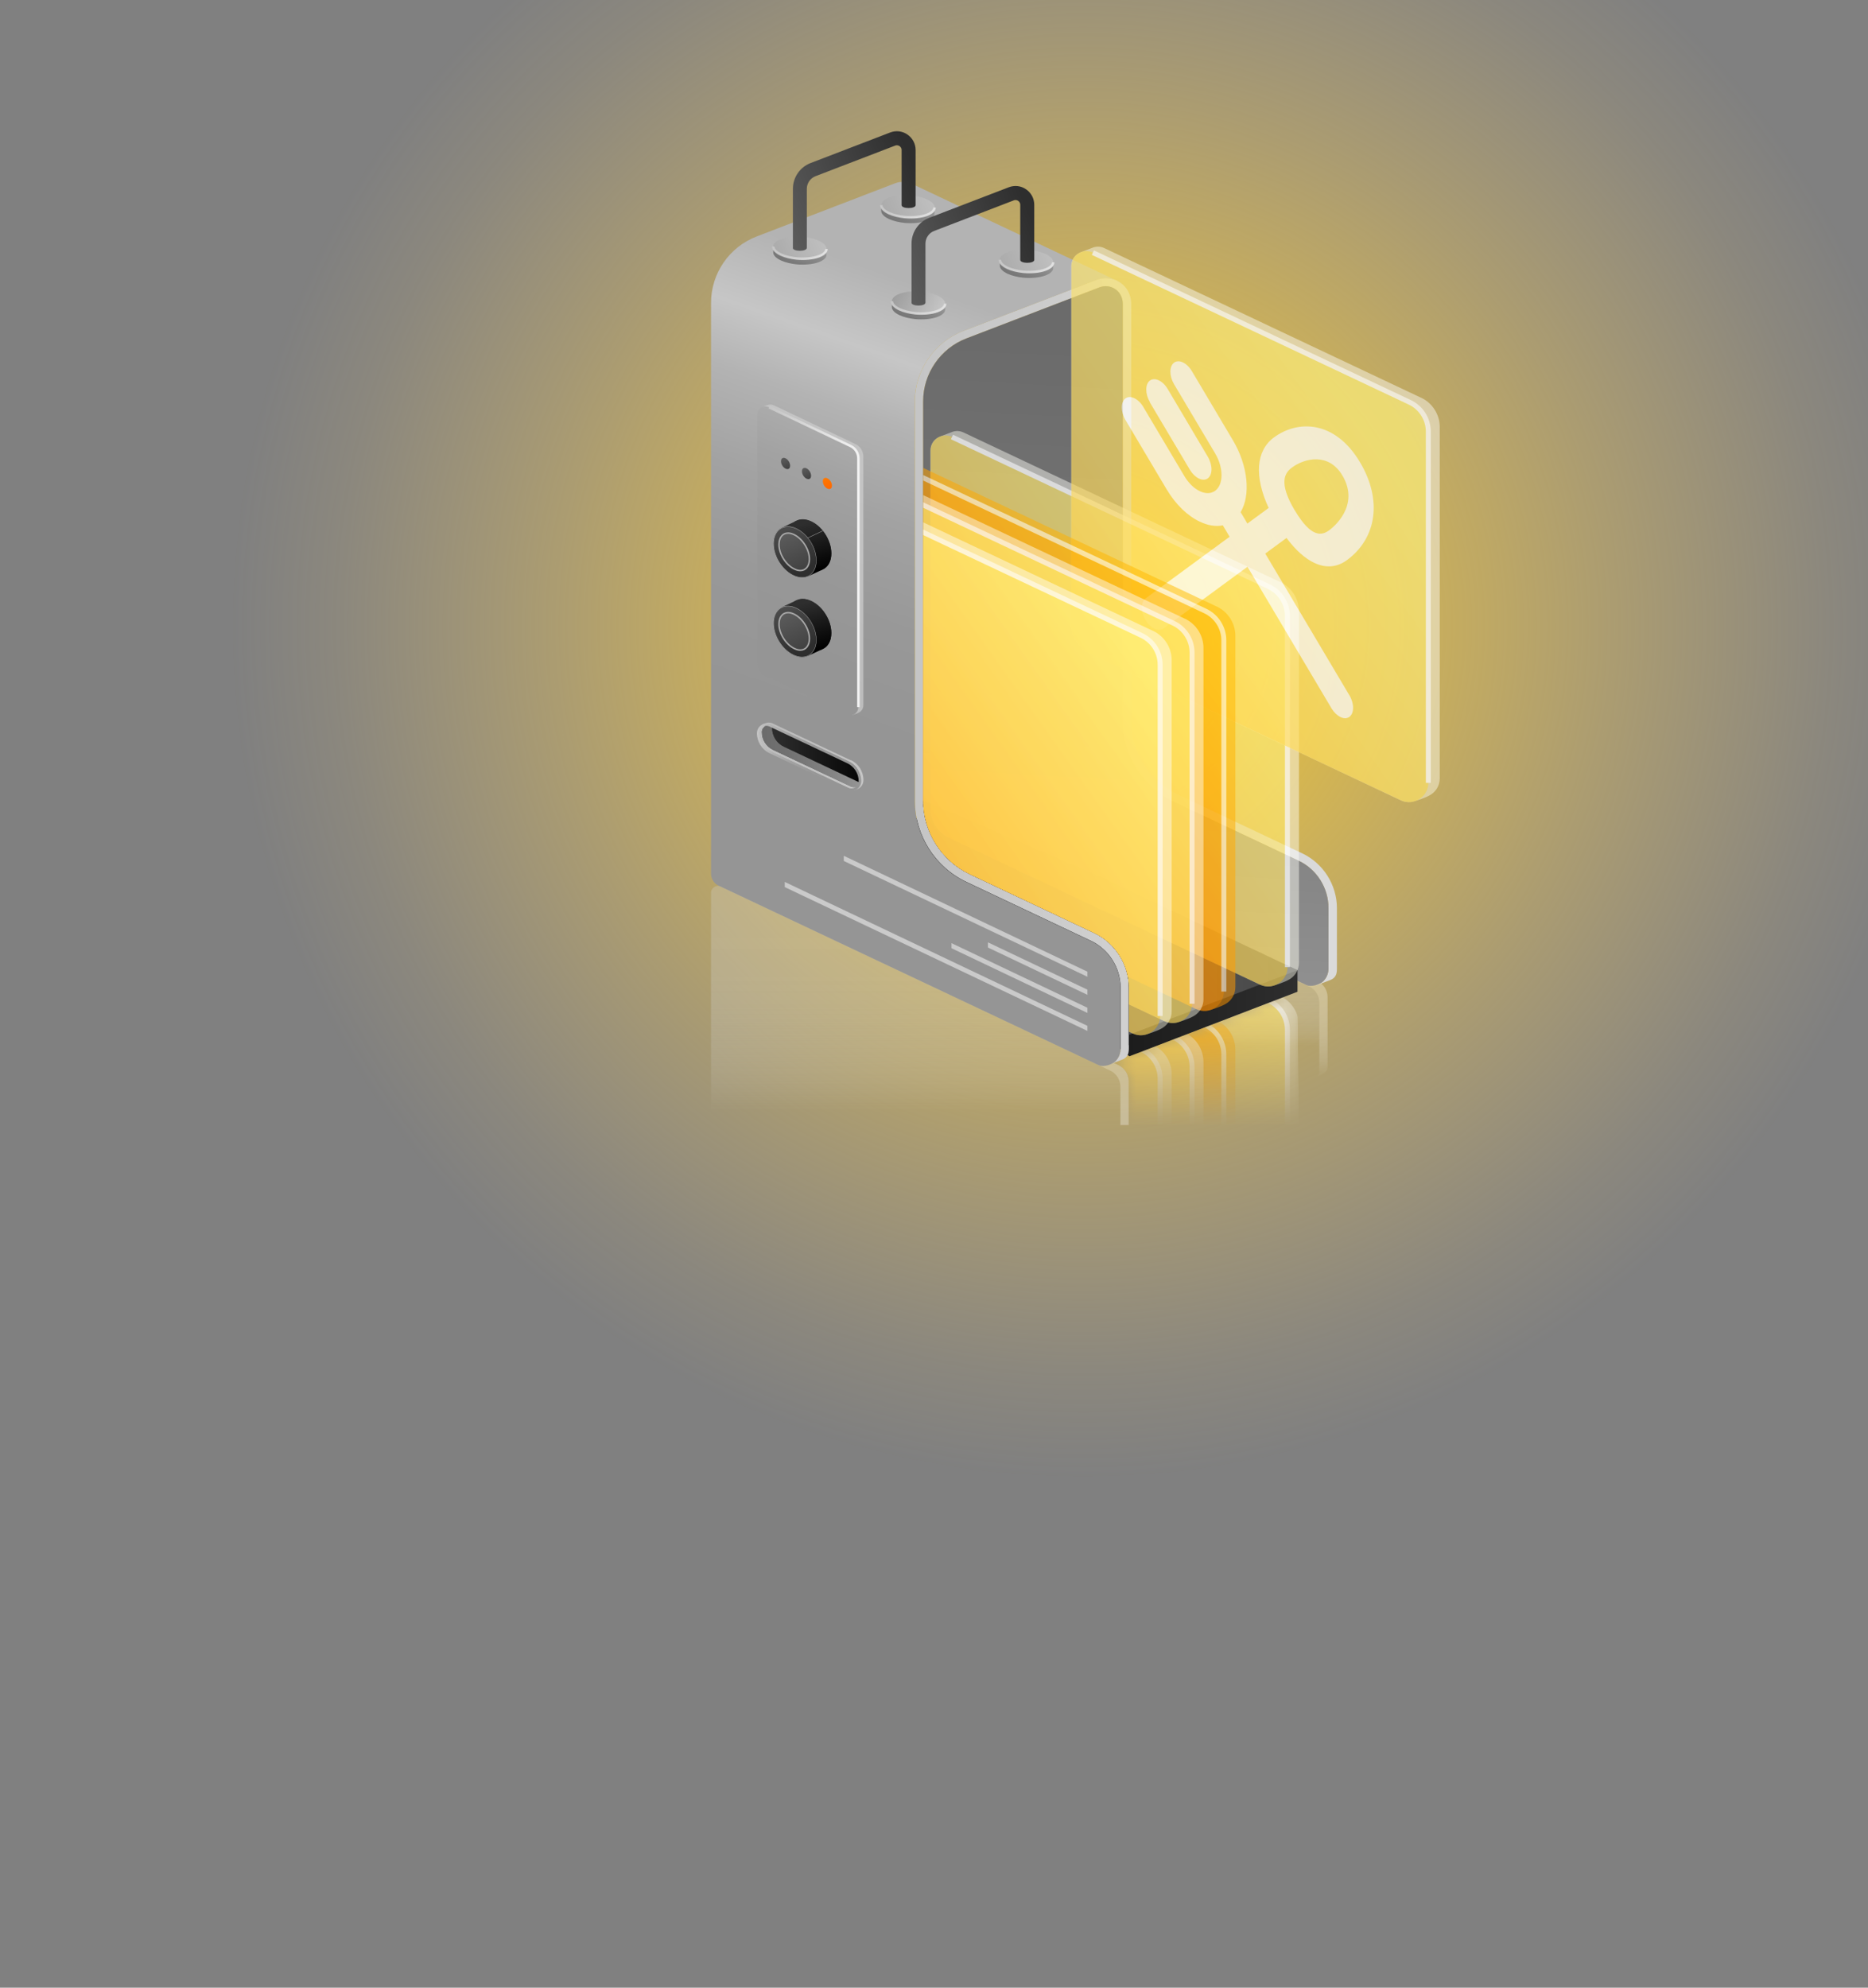 <?xml version="1.0" encoding="UTF-8"?>
<svg id="_图层_3" data-name="图层 3" xmlns="http://www.w3.org/2000/svg" xmlns:xlink="http://www.w3.org/1999/xlink" viewBox="0 0 188 200">
  <rect x="0" y="0" width="188" height="200" fill="#808080" stroke="none"/>
  <defs>
    <style>
      .cls-1 {
        fill: url(#_未命名的渐变_8-3);
      }

      .cls-2 {
        fill: url(#_未命名的渐变_187);
      }

      .cls-3 {
        fill: url(#_未命名的渐变_8);
      }

      .cls-4 {
        fill: url(#_未命名的渐变_261);
      }

      .cls-5 {
        fill: url(#_未命名的渐变_110-4);
      }

      .cls-5, .cls-6, .cls-7, .cls-8, .cls-9, .cls-10, .cls-11, .cls-12, .cls-13, .cls-14, .cls-15, .cls-16 {
        opacity: .7;
      }

      .cls-17 {
        clip-path: url(#clippath-2);
      }

      .cls-17, .cls-8, .cls-18, .cls-19, .cls-20, .cls-21, .cls-22, .cls-23, .cls-24, .cls-25, .cls-26, .cls-27, .cls-28, .cls-29, .cls-30 {
        fill: none;
      }

      .cls-31 {
        fill: url(#_未命名的渐变_8-2);
      }

      .cls-32 {
        fill: url(#_未命名的渐变_383);
      }

      .cls-33 {
        fill: url(#_未命名的渐变_261-7);
      }

      .cls-6 {
        fill: url(#_未命名的渐变_393);
      }

      .cls-7 {
        fill: url(#_未命名的渐变_110);
      }

      .cls-34 {
        fill: url(#_未命名的渐变_335-3);
      }

      .cls-8, .cls-18, .cls-19, .cls-20, .cls-21, .cls-28, .cls-29, .cls-30 {
        stroke-miterlimit: 10;
      }

      .cls-8, .cls-21 {
        stroke: #fff;
        stroke-width: .5px;
      }

      .cls-35 {
        fill: url(#_未命名的渐变_56-3);
      }

      .cls-35, .cls-36, .cls-37, .cls-38, .cls-39, .cls-40, .cls-41 {
        opacity: .6;
      }

      .cls-36 {
        fill: url(#_未命名的渐变_56);
      }

      .cls-42, .cls-43, .cls-44 {
        fill: #fff;
      }

      .cls-42, .cls-45, .cls-46, .cls-47 {
        opacity: .3;
      }

      .cls-9 {
        fill: url(#_未命名的渐变_110-3);
      }

      .cls-48 {
        fill: url(#_未命名的渐变_105);
      }

      .cls-49 {
        fill: url(#_未命名的渐变_103);
      }

      .cls-50 {
        fill: url(#_未命名的渐变_204-4);
      }

      .cls-43 {
        opacity: .95;
      }

      .cls-44 {
        opacity: .5;
      }

      .cls-45 {
        fill: url(#_未命名的渐变_304);
      }

      .cls-51 {
        fill: url(#_未命名的渐变_447);
      }

      .cls-52 {
        fill: url(#_未命名的渐变_261-5);
      }

      .cls-53 {
        fill: url(#_未命名的渐变_335-4);
      }

      .cls-18 {
        stroke: url(#_未命名的渐变_7-3);
      }

      .cls-18, .cls-19, .cls-28, .cls-29, .cls-30 {
        stroke-width: .25px;
      }

      .cls-54 {
        fill: url(#_未命名的渐变_392);
      }

      .cls-55 {
        fill: url(#_未命名的渐变_261-3);
      }

      .cls-56 {
        fill: url(#_未命名的渐变_342);
      }

      .cls-57 {
        fill: url(#_未命名的渐变_335-6);
      }

      .cls-19 {
        stroke: url(#_未命名的渐变_7);
      }

      .cls-10 {
        fill: url(#_未命名的渐变_144-2);
      }

      .cls-37 {
        fill: url(#_未命名的渐变_56-6);
      }

      .cls-58 {
        fill: url(#_未命名的渐变_204-5);
      }

      .cls-59 {
        fill: url(#_未命名的渐变_261-2);
      }

      .cls-20 {
        stroke: #a8a8a8;
        stroke-width: .15px;
      }

      .cls-11 {
        fill: url(#_未命名的渐变_144-3);
      }

      .cls-60 {
        fill: url(#_未命名的渐变_204-2);
      }

      .cls-61 {
        fill: url(#_未命名的渐变_316);
      }

      .cls-62 {
        fill: url(#_未命名的渐变_204-6);
      }

      .cls-63 {
        fill: url(#_未命名的渐变_392-2);
      }

      .cls-64 {
        fill: url(#_未命名的渐变_204);
      }

      .cls-12 {
        fill: url(#_未命名的渐变_144-4);
      }

      .cls-65 {
        fill: url(#_未命名的渐变_335-5);
      }

      .cls-22 {
        clip-path: url(#clippath-3);
      }

      .cls-66 {
        fill: url(#_未命名的渐变_261-6);
      }

      .cls-23 {
        opacity: .75;
      }

      .cls-13 {
        fill: url(#_未命名的渐变_144-6);
      }

      .cls-46 {
        fill: url(#_未命名的渐变_317);
      }

      .cls-67 {
        fill: url(#_未命名的渐变_8-4);
      }

      .cls-38 {
        fill: url(#_未命名的渐变_56-4);
      }

      .cls-14 {
        fill: url(#_未命名的渐变_144);
      }

      .cls-68 {
        fill: url(#_未命名的渐变_261-4);
      }

      .cls-25 {
        clip-path: url(#clippath);
      }

      .cls-26 {
        mask: url(#mask);
      }

      .cls-69 {
        fill: url(#_未命名的渐变_392-3);
      }

      .cls-70 {
        fill: url(#_未命名的渐变_335);
      }

      .cls-71 {
        fill: url(#_未命名的渐变_67);
      }

      .cls-72 {
        fill: url(#_未命名的渐变_388-2);
      }

      .cls-73 {
        fill: url(#_未命名的渐变_335-2);
      }

      .cls-74 {
        fill: url(#_未命名的渐变_403);
      }

      .cls-75 {
        fill: #a8a8a8;
      }

      .cls-27 {
        clip-path: url(#clippath-1);
      }

      .cls-39 {
        fill: url(#_未命名的渐变_56-7);
      }

      .cls-76 {
        fill: url(#_未命名的渐变_204-3);
      }

      .cls-40 {
        fill: url(#_未命名的渐变_56-5);
      }

      .cls-28 {
        stroke: url(#_未命名的渐变_187-2);
      }

      .cls-15 {
        fill: url(#_未命名的渐变_110-2);
      }

      .cls-29 {
        stroke: url(#_未命名的渐变_7-2);
      }

      .cls-77 {
        fill: url(#_未命名的渐变_388);
      }

      .cls-78 {
        fill: url(#_未命名的渐变_342-2);
      }

      .cls-30 {
        stroke: url(#_未命名的渐变_7-4);
      }

      .cls-16 {
        fill: url(#_未命名的渐变_144-5);
      }

      .cls-79 {
        fill: url(#_未命名的渐变_3);
      }

      .cls-41 {
        fill: url(#_未命名的渐变_56-2);
      }

      .cls-47 {
        fill: url(#_未命名的渐变_285);
      }
    </style>
    <clipPath id="clippath">
      <path class="cls-24" d="m0,0h183c2.76,0,5,2.24,5,5v190c0,2.76-2.24,5-5,5H0V0h0Z"/>
    </clipPath>
    <radialGradient id="_未命名的渐变_447" data-name="未命名的渐变 447" cx="109" cy="63" fx="109" fy="63" r="95.32" gradientUnits="userSpaceOnUse">
      <stop offset="0" stop-color="#ffcf1f"/>
      <stop offset=".23" stop-color="#ffd035" stop-opacity=".72"/>
      <stop offset=".56" stop-color="#ffd354" stop-opacity=".34"/>
      <stop offset=".79" stop-color="#ffd568" stop-opacity=".09"/>
      <stop offset=".9" stop-color="#ffd670" stop-opacity="0"/>
    </radialGradient>
    <linearGradient id="_未命名的渐变_285" data-name="未命名的渐变 285" x1="126.18" y1="105.22" x2="126.18" y2="98.19" gradientUnits="userSpaceOnUse">
      <stop offset="0" stop-color="#dedede" stop-opacity="0"/>
      <stop offset=".03" stop-color="#ddd" stop-opacity=".07"/>
      <stop offset=".11" stop-color="#dadada" stop-opacity=".29"/>
      <stop offset=".2" stop-color="#d7d7d7" stop-opacity=".48"/>
      <stop offset=".3" stop-color="#d5d5d5" stop-opacity=".64"/>
      <stop offset=".4" stop-color="#d3d3d3" stop-opacity=".77"/>
      <stop offset=".51" stop-color="#d2d2d2" stop-opacity=".87"/>
      <stop offset=".63" stop-color="#d1d1d1" stop-opacity=".95"/>
      <stop offset=".78" stop-color="#d1d1d1" stop-opacity=".99"/>
      <stop offset="1" stop-color="#d1d1d1"/>
    </linearGradient>
    <linearGradient id="_未命名的渐变_304" data-name="未命名的渐变 304" x1="132.1" y1="108.45" x2="132.1" y2="98.15" gradientUnits="userSpaceOnUse">
      <stop offset="0" stop-color="#fff" stop-opacity="0"/>
      <stop offset=".03" stop-color="#fff" stop-opacity=".08"/>
      <stop offset=".1" stop-color="#fff" stop-opacity=".27"/>
      <stop offset=".17" stop-color="#fff" stop-opacity=".45"/>
      <stop offset=".25" stop-color="#fff" stop-opacity=".6"/>
      <stop offset=".33" stop-color="#fff" stop-opacity=".72"/>
      <stop offset=".42" stop-color="#fff" stop-opacity=".82"/>
      <stop offset=".52" stop-color="#fff" stop-opacity=".9"/>
      <stop offset=".63" stop-color="#fff" stop-opacity=".96"/>
      <stop offset=".77" stop-color="#fff" stop-opacity=".99"/>
      <stop offset="1" stop-color="#fff"/>
    </linearGradient>
    <linearGradient id="_未命名的渐变_204" data-name="未命名的渐变 204" x1="87.21" y1="94.14" x2="130.58" y2="94.14" gradientUnits="userSpaceOnUse">
      <stop offset="0" stop-color="#000"/>
      <stop offset="1" stop-color="#2e2e2e"/>
    </linearGradient>
    <linearGradient id="_未命名的渐变_187" data-name="未命名的渐变 187" x1="92.06" y1="67.56" x2="183.48" y2="67.56" gradientUnits="userSpaceOnUse">
      <stop offset="0" stop-color="#c5c5c5"/>
      <stop offset="1" stop-color="#f3f3f3"/>
    </linearGradient>
    <linearGradient id="_未命名的渐变_335" data-name="未命名的渐变 335" x1="115.2" y1="34.77" x2="111.28" y2="105.31" gradientUnits="userSpaceOnUse">
      <stop offset="0" stop-color="#6b6b6b"/>
      <stop offset=".3" stop-color="#727272"/>
      <stop offset=".74" stop-color="#868686"/>
      <stop offset="1" stop-color="#969696"/>
    </linearGradient>
    <linearGradient id="_未命名的渐变_383" data-name="未命名的渐变 383" x1="107.16" y1="24.85" x2="83.65" y2="91.76" gradientUnits="userSpaceOnUse">
      <stop offset=".12" stop-color="#b3b3b3"/>
      <stop offset=".23" stop-color="#c6c6c6"/>
      <stop offset=".32" stop-color="#b3b3b3"/>
      <stop offset=".45" stop-color="#a2a2a2"/>
      <stop offset=".59" stop-color="#989898"/>
      <stop offset=".75" stop-color="#959595"/>
    </linearGradient>
    <clipPath id="clippath-1">
      <path class="cls-24" d="m92.91,80.55c0,3.15,1.84,6.06,4.69,7.41l12.51,5.91c2.13,1.01,3.5,3.16,3.5,5.52v6.11l17.32-6.63v-1.98l-38.02-16.34Z"/>
    </clipPath>
    <linearGradient id="_未命名的渐变_204-2" data-name="未命名的渐变 204" y1="93.06" y2="93.06" xlink:href="#_未命名的渐变_204"/>
    <linearGradient id="_未命名的渐变_261" data-name="未命名的渐变 261" x1="87.21" y1="91.97" x2="212.11" y2="91.97" gradientUnits="userSpaceOnUse">
      <stop offset="0" stop-color="#5b5b5b"/>
      <stop offset=".94" stop-color="#2e2e2e"/>
    </linearGradient>
    <clipPath id="clippath-2">
      <path class="cls-24" d="m132.44,99.13c.27-.08.53-.21.7-.36.36-.33.56-.81.56-1.3v-18.22l11.21,4.57v-46.08l-44.67-20.97.21,16.07-3.22,1.23c-2.59.99-4.33,3.52-4.33,6.3v40.19c0,3.15,1.84,6.06,4.69,7.41l12.51,5.91c2.13,1.01,3.5,3.16,3.5,5.52v6.11c0,.14-.01.28-.04.42-.06.31-.29.57-.58.68l19.45-7.47Z"/>
    </clipPath>
    <linearGradient id="_未命名的渐变_56" data-name="未命名的渐变 56" x1="87.03" y1="89.13" x2="128.6" y2="59.55" gradientUnits="userSpaceOnUse">
      <stop offset="0" stop-color="#ffffa1"/>
      <stop offset=".19" stop-color="#ffffc2"/>
      <stop offset=".38" stop-color="#ffd"/>
      <stop offset=".58" stop-color="#ffffef"/>
      <stop offset=".78" stop-color="#fffffb"/>
      <stop offset="1" stop-color="#fff"/>
    </linearGradient>
    <linearGradient id="_未命名的渐变_144" data-name="未命名的渐变 144" x1="84.93" y1="90.43" x2="125.32" y2="61.68" gradientUnits="userSpaceOnUse">
      <stop offset="0" stop-color="#ffa100"/>
      <stop offset=".57" stop-color="#ffd139"/>
      <stop offset="1" stop-color="#fff361"/>
    </linearGradient>
    <linearGradient id="_未命名的渐变_56-2" data-name="未命名的渐变 56" x1="98.81" y1="72.29" x2="143.56" y2="40.43" xlink:href="#_未命名的渐变_56"/>
    <linearGradient id="_未命名的渐变_393" data-name="未命名的渐变 393" x1="90.62" y1="77.92" x2="145.58" y2="38.81" gradientUnits="userSpaceOnUse">
      <stop offset="0" stop-color="#ffa100"/>
      <stop offset=".3" stop-color="#ffc328"/>
      <stop offset=".59" stop-color="#ffdd47"/>
      <stop offset=".83" stop-color="#ffed5a"/>
      <stop offset="1" stop-color="#fff361"/>
    </linearGradient>
    <linearGradient id="_未命名的渐变_110" data-name="未命名的渐变 110" x1="79.38" y1="92.47" x2="120.95" y2="62.89" gradientUnits="userSpaceOnUse">
      <stop offset="0" stop-color="#ff5a00"/>
      <stop offset=".08" stop-color="#ff6200"/>
      <stop offset="1" stop-color="#ffbd00"/>
    </linearGradient>
    <linearGradient id="_未命名的渐变_110-2" data-name="未命名的渐变 110" x1="81.68" y1="90.64" x2="122.07" y2="61.89" xlink:href="#_未命名的渐变_110"/>
    <linearGradient id="_未命名的渐变_56-3" data-name="未命名的渐变 56" x1="77.65" y1="92.65" x2="119.21" y2="63.07" xlink:href="#_未命名的渐变_56"/>
    <linearGradient id="_未命名的渐变_144-2" data-name="未命名的渐变 144" x1="73.82" y1="95.18" x2="114.21" y2="66.43" xlink:href="#_未命名的渐变_144"/>
    <linearGradient id="_未命名的渐变_56-4" data-name="未命名的渐变 56" x1="75.33" y1="93.25" x2="116.89" y2="63.67" xlink:href="#_未命名的渐变_56"/>
    <linearGradient id="_未命名的渐变_144-3" data-name="未命名的渐变 144" x1="76.1" y1="92.51" x2="116.49" y2="63.76" xlink:href="#_未命名的渐变_144"/>
    <linearGradient id="_未命名的渐变_392" data-name="未命名的渐变 392" x1="75.82" y1="67.5" x2="88.21" y2="43.93" gradientUnits="userSpaceOnUse">
      <stop offset="0" stop-color="#bbb"/>
      <stop offset="1" stop-color="#c5c5c5"/>
    </linearGradient>
    <linearGradient id="_未命名的渐变_388" data-name="未命名的渐变 388" x1="89.46" y1="35.93" x2="74" y2="74.83" gradientUnits="userSpaceOnUse">
      <stop offset="0" stop-color="#c6c6c6"/>
      <stop offset=".13" stop-color="#b3b3b3"/>
      <stop offset=".32" stop-color="#a2a2a2"/>
      <stop offset=".52" stop-color="#989898"/>
      <stop offset=".75" stop-color="#959595"/>
    </linearGradient>
    <linearGradient id="_未命名的渐变_187-2" data-name="未命名的渐变 187" x1="77.35" y1="56.01" x2="86.52" y2="56.01" xlink:href="#_未命名的渐变_187"/>
    <linearGradient id="_未命名的渐变_204-3" data-name="未命名的渐变 204" x1="-9007.91" y1="57.21" x2="-9006.58" y2="52.62" gradientTransform="translate(-8925.52) rotate(-180) scale(1 -1)" xlink:href="#_未命名的渐变_204"/>
    <linearGradient id="_未命名的渐变_204-4" data-name="未命名的渐变 204" x1="-9007.66" y1="57.5" x2="-9006.28" y2="52.73" gradientTransform="translate(-8925.52) rotate(-180) scale(1 -1)" xlink:href="#_未命名的渐变_204"/>
    <linearGradient id="_未命名的渐变_342" data-name="未命名的渐变 342" x1="-9006.59" y1="57.7" x2="-9003.29" y2="51.08" gradientTransform="translate(-8925.52) rotate(-180) scale(1 -1)" gradientUnits="userSpaceOnUse">
      <stop offset=".06" stop-color="#2e2e2e"/>
      <stop offset="1" stop-color="#5b5b5b"/>
    </linearGradient>
    <linearGradient id="_未命名的渐变_261-2" data-name="未命名的渐变 261" x1="79.13" y1="53.73" x2="82.21" y2="60.61" xlink:href="#_未命名的渐变_261"/>
    <linearGradient id="_未命名的渐变_204-5" data-name="未命名的渐变 204" x1="-9007.91" y1="65.21" x2="-9006.58" y2="60.63" gradientTransform="translate(-8925.52) rotate(-180) scale(1 -1)" xlink:href="#_未命名的渐变_204"/>
    <linearGradient id="_未命名的渐变_204-6" data-name="未命名的渐变 204" x1="-9007.66" y1="65.5" x2="-9006.28" y2="60.73" gradientTransform="translate(-8925.52) rotate(-180) scale(1 -1)" xlink:href="#_未命名的渐变_204"/>
    <linearGradient id="_未命名的渐变_342-2" data-name="未命名的渐变 342" x1="-9006.59" y1="65.71" x2="-9003.29" y2="59.08" xlink:href="#_未命名的渐变_342"/>
    <linearGradient id="_未命名的渐变_261-3" data-name="未命名的渐变 261" x1="79.13" y1="61.73" x2="82.21" y2="68.61" xlink:href="#_未命名的渐变_261"/>
    <linearGradient id="_未命名的渐变_261-4" data-name="未命名的渐变 261" x1="78.82" y1="46.1" x2="79.75" y2="48.16" xlink:href="#_未命名的渐变_261"/>
    <linearGradient id="_未命名的渐变_261-5" data-name="未命名的渐变 261" x1="80.93" y1="47.1" x2="81.86" y2="49.17" xlink:href="#_未命名的渐变_261"/>
    <linearGradient id="_未命名的渐变_403" data-name="未命名的渐变 403" x1="83.04" y1="48.1" x2="83.96" y2="50.17" gradientUnits="userSpaceOnUse">
      <stop offset="0" stop-color="#ff7900"/>
      <stop offset=".97" stop-color="#ff5a00"/>
    </linearGradient>
    <linearGradient id="_未命名的渐变_335-2" data-name="未命名的渐变 335" x1="76.52" y1="76.1" x2="86.78" y2="76.1" xlink:href="#_未命名的渐变_335"/>
    <linearGradient id="_未命名的渐变_103" data-name="未命名的渐变 103" x1="76.52" y1="75.87" x2="86.78" y2="75.87" gradientUnits="userSpaceOnUse">
      <stop offset="0" stop-color="#2e2e2e"/>
      <stop offset="1" stop-color="#5b5b5b"/>
    </linearGradient>
    <linearGradient id="_未命名的渐变_105" data-name="未命名的渐变 105" x1="77.7" y1="75.87" x2="87.95" y2="75.87" gradientUnits="userSpaceOnUse">
      <stop offset="0" stop-color="#2e2e2e"/>
      <stop offset="1" stop-color="#000"/>
    </linearGradient>
    <linearGradient id="_未命名的渐变_392-2" data-name="未命名的渐变 392" x1="76.4" y1="76.12" x2="86.9" y2="76.12" xlink:href="#_未命名的渐变_392"/>
    <linearGradient id="_未命名的渐变_3" data-name="未命名的渐变 3" x1="76.41" y1="74.44" x2="86.43" y2="74.44" gradientUnits="userSpaceOnUse">
      <stop offset="0" stop-color="#f9f9f9"/>
      <stop offset="1" stop-color="#e5e5e5"/>
    </linearGradient>
    <linearGradient id="_未命名的渐变_67" data-name="未命名的渐变 67" x1="76.41" y1="76.2" x2="86.91" y2="76.2" gradientUnits="userSpaceOnUse">
      <stop offset="0" stop-color="#f3f3f3"/>
      <stop offset=".42" stop-color="#f8f8f8"/>
      <stop offset=".66" stop-color="#f2f2f2"/>
      <stop offset=".69" stop-color="#fff"/>
      <stop offset=".72" stop-color="#fafafa"/>
      <stop offset=".87" stop-color="#fafafa"/>
      <stop offset=".96" stop-color="#f2f2f2"/>
      <stop offset="1" stop-color="#ededed"/>
    </linearGradient>
    <linearGradient id="_未命名的渐变_392-3" data-name="未命名的渐变 392" x1="76.41" y1="76.2" x2="86.08" y2="76.2" xlink:href="#_未命名的渐变_392"/>
    <linearGradient id="_未命名的渐变_388-2" data-name="未命名的渐变 388" x1="76.17" y1="76.19" x2="86.67" y2="76.19" xlink:href="#_未命名的渐变_388"/>
    <linearGradient id="_未命名的渐变_335-3" data-name="未命名的渐变 335" x1="78.98" y1="28.26" x2="80.95" y2="24.41" xlink:href="#_未命名的渐变_335"/>
    <linearGradient id="_未命名的渐变_8" data-name="未命名的渐变 8" x1="72.94" y1="27.91" x2="84.41" y2="23.38" gradientUnits="userSpaceOnUse">
      <stop offset="0" stop-color="#959595"/>
      <stop offset="1" stop-color="#c6c6c6"/>
    </linearGradient>
    <linearGradient id="_未命名的渐变_335-4" data-name="未命名的渐变 335" x1="89.85" y1="24.08" x2="91.82" y2="20.23" xlink:href="#_未命名的渐变_335"/>
    <linearGradient id="_未命名的渐变_8-2" data-name="未命名的渐变 8" x1="83.81" y1="23.73" x2="95.29" y2="19.21" xlink:href="#_未命名的渐变_8"/>
    <linearGradient id="_未命名的渐变_261-6" data-name="未命名的渐变 261" x1="78.58" y1="21.85" x2="92.76" y2="16.26" xlink:href="#_未命名的渐变_261"/>
    <linearGradient id="_未命名的渐变_7" data-name="未命名的渐变 7" x1="77.7" y1="25.48" x2="83.31" y2="25.48" gradientUnits="userSpaceOnUse">
      <stop offset="0" stop-color="#c5c5c5"/>
      <stop offset="1" stop-color="#e2e2e2"/>
    </linearGradient>
    <linearGradient id="_未命名的渐变_7-2" data-name="未命名的渐变 7" x1="88.57" y1="21.31" x2="94.18" y2="21.31" xlink:href="#_未命名的渐变_7"/>
    <linearGradient id="_未命名的渐变_335-5" data-name="未命名的渐变 335" x1="90.92" y1="33.76" x2="92.89" y2="29.92" xlink:href="#_未命名的渐变_335"/>
    <linearGradient id="_未命名的渐变_8-3" data-name="未命名的渐变 8" x1="89.26" y1="28.75" x2="94.67" y2="31.61" xlink:href="#_未命名的渐变_8"/>
    <linearGradient id="_未命名的渐变_335-6" data-name="未命名的渐变 335" x1="101.79" y1="29.59" x2="103.76" y2="25.74" xlink:href="#_未命名的渐变_335"/>
    <linearGradient id="_未命名的渐变_8-4" data-name="未命名的渐变 8" x1="95.75" y1="29.24" x2="107.22" y2="24.72" xlink:href="#_未命名的渐变_8"/>
    <linearGradient id="_未命名的渐变_261-7" data-name="未命名的渐变 261" x1="90.51" y1="27.36" x2="104.7" y2="21.77" xlink:href="#_未命名的渐变_261"/>
    <linearGradient id="_未命名的渐变_7-3" data-name="未命名的渐变 7" x1="89.63" y1="30.99" x2="95.25" y2="30.99" xlink:href="#_未命名的渐变_7"/>
    <linearGradient id="_未命名的渐变_7-4" data-name="未命名的渐变 7" x1="100.51" y1="26.82" x2="106.12" y2="26.82" xlink:href="#_未命名的渐变_7"/>
    <linearGradient id="_未命名的渐变_317" data-name="未命名的渐变 317" x1="92.16" y1="94.28" x2="92.16" y2="112.8" gradientUnits="userSpaceOnUse">
      <stop offset="0" stop-color="#d1d1d1"/>
      <stop offset=".21" stop-color="#d1d1d1" stop-opacity=".99"/>
      <stop offset=".34" stop-color="#d1d1d1" stop-opacity=".95"/>
      <stop offset=".46" stop-color="#d2d2d2" stop-opacity=".87"/>
      <stop offset=".56" stop-color="#d3d3d3" stop-opacity=".77"/>
      <stop offset=".66" stop-color="#d5d5d5" stop-opacity=".64"/>
      <stop offset=".75" stop-color="#d7d7d7" stop-opacity=".48"/>
      <stop offset=".84" stop-color="#dadada" stop-opacity=".29"/>
      <stop offset=".92" stop-color="#ddd" stop-opacity=".07"/>
      <stop offset=".94" stop-color="#dedede" stop-opacity="0"/>
    </linearGradient>
    <linearGradient id="_未命名的渐变_316" data-name="未命名的渐变 316" x1="121.42" y1="113.2" x2="121.42" y2="99.79" gradientUnits="userSpaceOnUse">
      <stop offset="0" stop-color="#2e2e2e" stop-opacity="0"/>
      <stop offset=".24" stop-color="#646464" stop-opacity=".26"/>
      <stop offset=".61" stop-color="#b7b7b7" stop-opacity=".66"/>
      <stop offset=".88" stop-color="#eaeaea" stop-opacity=".9"/>
      <stop offset="1" stop-color="#fff"/>
    </linearGradient>
    <mask id="mask" x="80.84" y="85.03" width="49.9" height="60.8" maskUnits="userSpaceOnUse">
      <path class="cls-61" d="m130.58,99.79l-16.92,6.49-.17-.14s-.08.16-.19.26-.35.21-.35.21l-.86.33s.62.27.78.41.72.57.72,1.35v4.49h17.15s-.16-13.41-.16-13.41Z"/>
    </mask>
    <clipPath id="clippath-3">
      <path class="cls-24" d="m130.58,99.79l-16.92,6.49-.17-.14s-.08.16-.19.26-.35.21-.35.21l-.86.33s.62.27.78.41.72.57.72,1.35v4.49h17.15s-.16-13.41-.16-13.41Z"/>
    </clipPath>
    <linearGradient id="_未命名的渐变_56-5" data-name="未命名的渐变 56" x1="96.91" y1="123.76" x2="138.47" y2="94.17" xlink:href="#_未命名的渐变_56"/>
    <linearGradient id="_未命名的渐变_144-4" data-name="未命名的渐变 144" x1="96.75" y1="123.68" x2="137.14" y2="94.93" xlink:href="#_未命名的渐变_144"/>
    <linearGradient id="_未命名的渐变_110-3" data-name="未命名的渐变 110" x1="90.5" y1="126.21" x2="132.06" y2="96.63" xlink:href="#_未命名的渐变_110"/>
    <linearGradient id="_未命名的渐变_110-4" data-name="未命名的渐变 110" x1="90.34" y1="126.13" x2="130.74" y2="97.38" xlink:href="#_未命名的渐变_110"/>
    <linearGradient id="_未命名的渐变_56-6" data-name="未命名的渐变 56" x1="87.3" y1="127.44" x2="128.86" y2="97.86" xlink:href="#_未命名的渐变_56"/>
    <linearGradient id="_未命名的渐变_144-5" data-name="未命名的渐变 144" x1="88.42" y1="126.45" x2="128.81" y2="97.7" xlink:href="#_未命名的渐变_144"/>
    <linearGradient id="_未命名的渐变_56-7" data-name="未命名的渐变 56" x1="84.09" y1="128.67" x2="125.66" y2="99.08" xlink:href="#_未命名的渐变_56"/>
    <linearGradient id="_未命名的渐变_144-6" data-name="未命名的渐变 144" x1="90.67" y1="123.79" x2="131.06" y2="95.05" xlink:href="#_未命名的渐变_144"/>
  </defs>
  <g class="cls-25">
    <circle class="cls-51" cx="109" cy="63" r="100"/>
    <g>
      <path class="cls-47" d="m131.75,99.25l-1.17-.55-2.08.41-8.91,3.81,12,5.67c.33.16.68.07.92-.14.16-.15.27-.36.27-.61v-6.95c0-.7-.4-1.33-1.03-1.63Z"/>
      <path class="cls-45" d="m132.58,98.71l-1.17-.55-.83.55,1.17.55c.63.3,1.03.93,1.03,1.63v6.95c0,.25-.11.46-.27.61l.36-.24s.04-.03.06-.04c.11-.07.22-.14.29-.18.23-.13.39-.37.39-.66v-6.99c0-.7-.4-1.33-1.03-1.63Z"/>
      <polygon class="cls-64" points="92.92 82 87.21 84.92 113.66 106.29 130.58 99.79 130.58 98.7 92.92 82"/>
      <path class="cls-42" d="m110.56,107.17l1.17.55c.63.3,1.03.93,1.03,1.63v3.85h.83v-4.4c0-.7-.4-1.33-1.03-1.63l-1.17-.55-.83.55Z"/>
      <path class="cls-42" d="m132.51,108.45s.18-.12.36-.24l-.36.24h0Z"/>
      <path class="cls-42" d="m132.93,108.17s-.04.03-.06.04l.06-.04Z"/>
      <path class="cls-2" d="m132.44,99.13c.27-.08.53-.21.7-.36.36-.33.56-.81.56-1.3v-6.11c0-2.02-1.18-3.89-3.01-4.75l-12.51-5.91c-3.15-1.49-5.18-4.69-5.18-8.17V30.58c0-.56-.24-1.1-.69-1.44-.48-.36-1.09-.44-1.65-.23l-13.42,5.15c-2.59.99-4.33,3.52-4.33,6.3v40.19c0,3.15,1.84,6.06,4.69,7.41l12.51,5.91c2.13,1.01,3.5,3.16,3.5,5.52v6.11c0,.14-.01.28-.04.42-.06.31-.29.57-.58.68l-1.42.55-.05.02c.27-.08.53-.21.7-.36.36-.33.56-.81.56-1.3v-6.11c0-2.02-1.18-3.89-3.01-4.75l-12.51-5.91c-3.15-1.49-5.18-4.69-5.18-8.17v-40.19c0-3.12,1.96-5.97,4.87-7.08l13.42-5.15c.97-.37,2.08-.13,2.81.66.45.49.67,1.14.67,1.8v41.93c0,3.15,1.84,6.06,4.69,7.41l12.51,5.91h0c2.12,1,3.5,3.17,3.5,5.52v6.11c0,.14-.01.28-.04.42-.06.31-.29.57-.58.68l-1.42.55"/>
      <path class="cls-70" d="m92.91,80.55v-40.19c0-2.77,1.74-5.3,4.33-6.3l13.42-5.15c.56-.21,1.16-.13,1.65.23.45.33.69.88.69,1.44v41.94c0,3.48,2.03,6.69,5.18,8.17l12.51,5.91c1.83.86,3.01,2.73,3.01,4.75v6.11c0,.49-.2.97-.56,1.3s-1.21.57-1.65.36l-38.57-18.22v-.36Z"/>
      <path class="cls-32" d="m112.76,28.41l-20.73-9.79-.2-.09c-.51-.26-1.14-.32-1.74-.09l-13.93,5.35c-2.77,1.06-4.6,3.72-4.6,6.69v57.43c0,.52.3.99.76,1.21,0,0,38.24,18.06,38.25,18.06.25.11.61.09.94,0,.27-.08.53-.21.7-.36.36-.33.56-.81.56-1.3v-6.11c0-2.02-1.18-3.89-3.01-4.75l-12.51-5.91c-3.15-1.49-5.18-4.69-5.18-8.17v-40.19c0-3.12,1.96-5.97,4.87-7.08l13.42-5.15c.97-.37,2.08-.13,2.81.66"/>
      <g class="cls-27">
        <polygon class="cls-60" points="92.92 80.92 87.21 83.83 113.66 105.2 130.58 98.7 130.58 97.62 92.92 80.92"/>
        <polygon class="cls-4" points="92.92 79.83 87.21 82.74 113.66 104.11 130.58 97.62 92.92 79.83"/>
      </g>
      <g class="cls-17">
        <g>
          <g class="cls-23">
            <path class="cls-36" d="m128.87,58.58l-31.89-15.06c-.37-.18-.77-.19-1.12-.07-.06.02-1.24.47-1.24.47,0,0,0,0,0,0-.56.21-.98.74-.98,1.42v36.01c0,1.26.73,2.41,1.87,2.95l31.28,14.77c.5.24,1.03.24,1.49.07h0s1-.29,1.53-.62c.54-.33.92-.93.92-1.66v-35.34c0-1.26-.73-2.41-1.87-2.95Z"/>
            <path class="cls-14" d="m95.53,84.3l31.28,14.77c1.29.61,2.77-.33,2.77-1.76v-35.34c0-1.26-.73-2.41-1.87-2.95l-31.89-15.06c-1.01-.47-2.16.26-2.16,1.37v36.01c0,1.26.73,2.41,1.87,2.95Z"/>
            <path class="cls-21" d="m129.57,97.32v-35.34c0-1.26-.73-2.41-1.87-2.95l-31.89-15.06"/>
          </g>
          <g class="cls-23">
            <path class="cls-41" d="m143.04,40.03l-31.89-15.06c-.37-.18-.77-.19-1.12-.07-.06.02-1.24.47-1.24.47,0,0,0,0,0,0-.56.21-.98.74-.98,1.42v36.01c0,1.26.73,2.41,1.87,2.95l31.28,14.77c.5.24,1.03.24,1.49.07h0s1-.29,1.53-.62c.54-.33.92-.93.92-1.66v-35.34c0-1.26-.73-2.41-1.87-2.95Z"/>
            <path class="cls-6" d="m109.7,65.75l31.28,14.77c1.29.61,2.77-.33,2.77-1.76v-35.34c0-1.26-.73-2.41-1.87-2.95l-31.89-15.06c-1.01-.47-2.16.26-2.16,1.37v36.01c0,1.26.73,2.41,1.87,2.95Z"/>
            <path class="cls-43" d="m115.73,40.46c-.49-.83-.49-1.8,0-2.17.49-.36,1.3.02,1.79.85l4.04,6.82c.49.83.49,1.8,0,2.17-.25.18-.57.18-.9.02s-.65-.46-.9-.87l-4.05-6.82Zm20.08,29.5c.49.83.49,1.8,0,2.17-.25.18-.57.18-.9.02s-.65-.46-.9-.87l-8.46-14.25-8.46,6.21c-.25.18-.57.18-.9.02s-.65-.46-.9-.87c-.49-.83-.49-1.8,0-2.17l8.46-6.21-.68-1.15c-.72.15-1.52.01-2.32-.37-1.21-.57-2.42-1.71-3.34-3.26l-4.14-6.97c-.49-.83-.49-1.8,0-2.17.49-.36,1.3.02,1.79.85l4.14,6.97c.86,1.44,2.24,2.1,3.1,1.47.85-.63.85-2.31,0-3.75l-4.14-6.97c-.49-.83-.49-1.8,0-2.17.49-.36,1.3.02,1.79.85l4.14,6.97c1.53,2.58,1.79,5.52.77,7.22l.68,1.15,2.14-1.57c-1.46-3.17-1.29-5.76.54-7.1,2.4-1.77,6.14-1.73,8.66,2.51,2.23,3.75,1.71,7.61-1.32,9.84-1.01.74-2.14.82-3.3.27-.93-.44-1.87-1.28-2.78-2.5l-2.14,1.57,8.46,14.25Zm-5.51-18.63s.01.02.02.03c0,.01.01.02.02.04,1.65,2.76,2.71,2.49,3.44,1.95.33-.24,3.15-2.44,1.32-5.51-1.37-2.31-3.78-1.75-5.07-.8-.74.54-1.37,1.52.26,4.29Z"/>
            <path class="cls-21" d="m143.75,78.77v-35.34c0-1.26-.73-2.41-1.87-2.95l-31.89-15.06"/>
          </g>
          <g class="cls-23">
            <path class="cls-7" d="m122.47,61.04l-31.89-15.06c-.37-.18-.77-.19-1.12-.07-.06.02-1.24.47-1.24.47,0,0,0,0,0,0-.56.21-.98.74-.98,1.42v36.01c0,1.26.73,2.41,1.87,2.95l31.28,14.77c.5.24,1.03.24,1.49.07h0s1-.29,1.53-.62c.54-.33.92-.93.92-1.66v-35.34c0-1.26-.73-2.41-1.87-2.95Z"/>
            <path class="cls-15" d="m89.12,86.76l31.28,14.77c1.29.61,2.77-.33,2.77-1.76v-35.34c0-1.26-.73-2.41-1.87-2.95l-31.89-15.06c-1.01-.47-2.16.26-2.16,1.37v36.01c0,1.26.73,2.41,1.87,2.95Z"/>
            <path class="cls-8" d="m123.17,99.77v-35.34c0-1.26-.73-2.41-1.87-2.95l-31.89-15.06"/>
          </g>
          <g class="cls-23">
            <path class="cls-35" d="m119.26,62.26l-31.89-15.06c-.37-.18-.77-.19-1.12-.07-.06.02-1.24.47-1.24.47,0,0,0,0,0,0-.56.21-.98.74-.98,1.42v36.01c0,1.26.73,2.41,1.87,2.95l31.28,14.77c.5.24,1.03.24,1.49.07h0s1-.29,1.53-.62c.54-.33.92-.93.92-1.66v-35.34c0-1.26-.73-2.41-1.87-2.95Z"/>
            <path class="cls-10" d="m85.92,87.98l31.28,14.77c1.29.61,2.77-.33,2.77-1.76v-35.34c0-1.26-.73-2.41-1.87-2.95l-31.89-15.06c-1.01-.47-2.16.26-2.16,1.37v36.01c0,1.26.73,2.41,1.87,2.95Z"/>
            <path class="cls-21" d="m119.97,101v-35.34c0-1.26-.73-2.41-1.87-2.95l-31.89-15.06"/>
          </g>
          <g class="cls-23">
            <path class="cls-38" d="m116.06,63.49l-31.89-15.06c-.37-.18-.77-.19-1.12-.07-.06.02-1.24.47-1.24.47,0,0,0,0,0,0-.56.21-.98.74-.98,1.42v36.01c0,1.26.73,2.41,1.87,2.95l31.28,14.77c.5.24,1.03.24,1.49.07h0s1-.29,1.53-.62c.54-.33.92-.93.92-1.66v-35.34c0-1.26-.73-2.41-1.87-2.95Z"/>
            <path class="cls-11" d="m82.71,89.21l31.28,14.77c1.29.61,2.77-.33,2.77-1.76v-35.34c0-1.26-.73-2.41-1.87-2.95l-31.89-15.06c-1.01-.47-2.16.26-2.16,1.37v36.01c0,1.26.73,2.41,1.87,2.95Z"/>
            <path class="cls-21" d="m116.76,102.23v-35.34c0-1.26-.73-2.41-1.87-2.95l-31.89-15.06"/>
          </g>
        </g>
      </g>
      <polygon class="cls-44" points="109.44 98.28 84.92 86.63 84.92 86.11 109.44 97.77 109.44 98.28"/>
      <polygon class="cls-44" points="109.44 100.1 99.43 95.34 99.43 94.82 109.44 99.58 109.44 100.1"/>
      <polygon class="cls-44" points="109.44 101.92 95.76 95.41 95.76 94.9 109.44 101.4 109.44 101.92"/>
      <polygon class="cls-44" points="109.44 103.73 78.98 89.26 78.98 88.74 109.44 103.22 109.44 103.73"/>
      <path class="cls-54" d="m85.82,71.94l-2.65-1.44-5.65-2.68c-.49-.23-.8-.72-.8-1.26v-25.02c0-.22.05-.59.05-.59,0,0,.36-.14.48-.19.2-.08.43-.08.65.03l8.19,3.89c.49.23.8.72.8,1.26v25.02c0,.32-.17.58-.42.72-.22.13-.66.26-.66.26Z"/>
      <path class="cls-77" d="m85.21,71.9l-2.55-1.21-5.65-2.68c-.49-.23-.8-.72-.8-1.26v-25.02c0-.61.63-1.01,1.18-.75l8.19,3.89c.49.23.8.72.8,1.26v25.02c0,.61-.63,1.01-1.18.75Z"/>
      <path class="cls-28" d="m77.4,40.98l8.19,3.89c.49.23.8.72.8,1.26v25.02"/>
      <g>
        <g>
          <path class="cls-76" d="m83.67,55.68c0,.73-.28,1.27-.73,1.54-.23.14-.36.18-.36.18,0,0-.48-.22-.7-.3-1.2-.46-2.18-1.93-2.18-3.28,0-.45.27-1.34.27-1.34,0,0-.02,0,.21-.1.37-.17.82-.18,1.31.01,1.2.46,2.18,1.93,2.18,3.28Z"/>
          <g>
            <path class="cls-50" d="m78.7,53.09s1.53-.72,1.53-.72c.06-.03-.11.05-.06.03.37-.17.82-.18,1.31.01,1.2.46,2.18,1.93,2.18,3.28,0,.73-.28,1.27-.73,1.54-.2.12-1.63.77-1.63.77l-2.61-4.91Z"/>
            <path class="cls-56" d="m82.18,56.38c0,1.35-.98,2.07-2.18,1.6s-2.18-1.93-2.18-3.28.98-2.07,2.18-1.6,2.18,1.93,2.18,3.28Z"/>
            <path class="cls-59" d="m80.55,57.41c-.15,0-.32-.03-.48-.1-.9-.35-1.67-1.5-1.67-2.52,0-.7.36-1.15.91-1.15.15,0,.32.03.48.1.9.35,1.67,1.5,1.67,2.52,0,.7-.36,1.15-.91,1.15Z"/>
          </g>
        </g>
        <path class="cls-20" d="m80.55,57.41c-.15,0-.32-.03-.48-.1-.9-.35-1.67-1.5-1.67-2.52,0-.7.36-1.15.91-1.15.15,0,.32.03.48.1.9.35,1.67,1.5,1.67,2.52,0,.7-.36,1.15-.91,1.15Z"/>
      </g>
      <path class="cls-75" d="m81.33,54.13l1.49-.7-.03-.03-1.49.7h0c-.36-.44-.82-.8-1.31-.99-.25-.1-.49-.14-.71-.14-.86,0-1.47.67-1.47,1.74,0,1.35.98,2.82,2.18,3.28.25.1.49.14.71.14.86,0,1.47-.67,1.47-1.74,0-.79-.33-1.61-.85-2.26h0Zm-.62,3.96c-.22,0-.45-.05-.69-.14-1.19-.46-2.15-1.91-2.15-3.24,0-1.02.57-1.7,1.43-1.7.22,0,.46.05.69.14,1.19.46,2.15,1.91,2.15,3.24,0,1.02-.57,1.7-1.43,1.7Z"/>
      <g>
        <g>
          <path class="cls-58" d="m83.67,63.69c0,.73-.28,1.27-.73,1.54-.23.14-.36.18-.36.18,0,0-.48-.22-.7-.3-1.2-.46-2.18-1.93-2.18-3.28,0-.45.27-1.34.27-1.34,0,0-.02,0,.21-.1.37-.17.82-.18,1.31.01,1.2.46,2.18,1.93,2.18,3.28Z"/>
          <g>
            <path class="cls-62" d="m78.7,61.09s1.53-.72,1.53-.72c.06-.03-.11.05-.06.03.37-.17.82-.18,1.31.01,1.2.46,2.18,1.93,2.18,3.28,0,.73-.28,1.27-.73,1.54-.2.12-1.63.77-1.63.77l-2.61-4.91Z"/>
            <path class="cls-78" d="m82.18,64.39c0,1.35-.98,2.07-2.18,1.6s-2.18-1.93-2.18-3.28.98-2.07,2.18-1.6,2.18,1.93,2.18,3.28Z"/>
            <path class="cls-55" d="m80.55,65.41c-.15,0-.32-.03-.48-.1-.9-.35-1.67-1.5-1.67-2.52,0-.7.36-1.15.91-1.15.15,0,.32.03.48.1.9.35,1.67,1.5,1.67,2.52,0,.7-.36,1.15-.91,1.15Z"/>
          </g>
        </g>
        <path class="cls-20" d="m80.55,65.41c-.15,0-.32-.03-.48-.1-.9-.35-1.67-1.5-1.67-2.52,0-.7.36-1.15.91-1.15.15,0,.32.03.48.1.9.35,1.67,1.5,1.67,2.52,0,.7-.36,1.15-.91,1.15Z"/>
      </g>
      <path class="cls-75" d="m81.33,62.13l-.03-.03h0c-.36-.44-.82-.8-1.31-.99-.25-.1-.49-.14-.71-.14-.86,0-1.47.67-1.47,1.74,0,1.35.98,2.82,2.18,3.28.25.1.49.14.71.14.86,0,1.47-.67,1.47-1.74,0-.79-.33-1.61-.85-2.26h0Zm-.62,3.96c-.22,0-.45-.05-.69-.14-1.19-.46-2.15-1.91-2.15-3.24,0-1.02.57-1.7,1.43-1.7.22,0,.46.05.69.14,1.19.46,2.15,1.91,2.15,3.24,0,1.02-.57,1.7-1.43,1.7Z"/>
      <path class="cls-68" d="m79.25,47.2s-.09,0-.15-.03c-.27-.1-.5-.45-.5-.76,0-.21.11-.34.27-.34.05,0,.09,0,.15.03.27.1.5.45.5.76,0,.21-.11.34-.27.34Z"/>
      <path class="cls-52" d="m81.36,48.21s-.09,0-.15-.03c-.27-.1-.5-.45-.5-.76,0-.21.11-.34.27-.34.05,0,.09,0,.15.03.27.1.5.45.5.76,0,.21-.11.34-.27.34Z"/>
      <path class="cls-74" d="m83.46,49.21s-.09,0-.15-.03c-.27-.1-.5-.45-.5-.76,0-.21.11-.34.27-.34.05,0,.09,0,.15.03.27.1.5.45.5.76,0,.21-.11.34-.27.34Z"/>
      <g>
        <path class="cls-73" d="m77.7,73.23h0c0-.12.03-.22.06-.31h-.03c-.56-.28-1.21.13-1.21.75h0c0,.83.47,1.57,1.21,1.91l7.84,3.7c.46.22.98-.03,1.15-.46l-7.81-3.69c-.74-.35-1.21-1.09-1.21-1.9Z"/>
        <path class="cls-49" d="m86.78,78.52c0-.81-.47-1.56-1.21-1.9l-7.81-3.69c-.04.09-.06.19-.06.3h0c0,.83.47,1.57,1.21,1.91l7.81,3.69c.04-.09.06-.19.06-.3h0Z"/>
        <path class="cls-48" d="m86.78,78.52c0-.81-.47-1.56-1.21-1.9l-7.81-3.69c-.04.09-.06.19-.06.3h0c0,.83.47,1.57,1.21,1.91l7.81,3.69c.04-.09.06-.19.06-.3h0Z"/>
        <path class="cls-24" d="m77.45,73.1l7.84,3.7c.69.33,1.14,1.03,1.14,1.81,0,.25-.13.48-.34.61,0,0,0,0,0,0,.08-.02.16-.04.24-.09.21-.13.29-.27.29-.52,0-.78-.4-1.57-1.09-1.9l-7.84-3.7c-.1-.05-.21-.07-.31-.07-.13,0-.26.04-.38.11.05-.01.1-.02.15-.02.11,0,.21.02.31.07Z"/>
        <path class="cls-63" d="m85.62,76.5l-7.84-3.7c-.24-.12-.52-.12-.76-.03-.06.02-.28.11-.28.11,0,0-.33.46-.33.8,0,.12.01.23.03.34-.01-.09-.02-.18-.02-.27,0-.25.13-.48.34-.61.07-.05.16-.07.24-.09.12-.07.25-.11.38-.11.11,0,.21.02.31.07l7.84,3.7c.69.33,1.09,1.12,1.09,1.9,0,.25-.08.39-.29.52-.07.05-.15.07-.24.09-.21.13-.47.14-.69.04l-7.84-3.7c-.33-.16-.61-.41-.81-.71.22.36.54.65.93.83l7.84,3.7c.13.06.49.13.49.13,0,0,.18-.06.31-.12.04-.02.09-.04.13-.07.28-.18.45-.48.45-.83,0-.86-.5-1.65-1.27-2.01Z"/>
        <path class="cls-79" d="m76.74,74.86c-.16-.25-.26-.54-.31-.83.04.3.15.59.31.83Z"/>
        <path class="cls-71" d="m77.55,75.57l7.84,3.7c.22.11.48.09.69-.04-.15.03-.31.02-.46-.05l-7.84-3.7c-.69-.33-1.14-1.03-1.14-1.81,0-.25.13-.48.34-.61,0,0,0,0,0,0-.08.02-.16.05-.24.09-.21.13-.34.36-.34.61,0,.09,0,.18.02.27.05.3.15.58.31.83.2.3.47.55.81.71Z"/>
        <path class="cls-69" d="m77.55,75.57l7.84,3.7c.22.11.48.09.69-.04-.15.03-.31.02-.46-.05l-7.84-3.7c-.69-.33-1.14-1.03-1.14-1.81,0-.25.13-.48.34-.61,0,0,0,0,0,0-.08.02-.16.05-.24.09-.21.13-.34.36-.34.61,0,.09,0,.18.02.27.05.3.15.58.31.83.2.3.47.55.81.71Z"/>
        <path class="cls-72" d="m85.7,79.58c-.14,0-.28-.03-.41-.09l-7.84-3.7c-.77-.37-1.27-1.15-1.27-2.01,0-.34.17-.65.45-.83.28-.18.63-.2.93-.06l7.84,3.7c.77.37,1.27,1.16,1.27,2.01,0,.34-.17.65-.45.83-.16.1-.34.15-.52.15Zm-8.57-6.55c-.14,0-.27.04-.39.11-.21.13-.34.36-.34.61,0,.78.45,1.48,1.14,1.81l7.84,3.7c.23.11.49.09.7-.04.21-.13.34-.36.34-.61,0-.78-.45-1.48-1.14-1.81l-7.84-3.7c-.1-.05-.21-.07-.31-.07Z"/>
      </g>
      <g>
        <path class="cls-34" d="m77.82,24.8s0,.3,0,.59.27.58.79.82c.44.2,1,.33,1.57.39.79.07,1.62,0,2.22-.22.36-.13.6-.31.71-.49.04-.08.07-.15.07-.23,0-.01,0-.61,0-.61l-5.36-.24Z"/>
        <path class="cls-3" d="m82.39,24.22c-1.05-.48-2.75-.56-3.79-.17-1.04.39-1.04,1.09.01,1.57.44.2,1,.33,1.57.39.79.07,1.62,0,2.22-.22.36-.13.6-.31.71-.49.21-.35-.03-.77-.72-1.08Z"/>
        <path class="cls-53" d="m88.69,20.63s0,.3,0,.59.27.58.79.82c.44.2,1,.33,1.57.39.79.07,1.62,0,2.22-.22.36-.13.6-.31.71-.49.04-.08.07-.15.07-.23,0-.01,0-.61,0-.61l-5.36-.24Z"/>
        <path class="cls-31" d="m93.27,20.05c-1.05-.48-2.75-.56-3.79-.17-1.04.39-1.04,1.09.01,1.57.44.2,1,.33,1.57.39.79.07,1.62,0,2.22-.22.36-.13.6-.31.71-.49.21-.35-.03-.77-.72-1.08Z"/>
        <path class="cls-66" d="m79.8,24.93v-5.94c0-1.14.71-2.17,1.77-2.58l8.02-3.08c.58-.22,1.23-.15,1.74.21.51.35.82.93.82,1.55v5.55c0,.39-1.41.39-1.41,0v-5.55c0-.23-.15-.35-.21-.39s-.23-.13-.44-.05l-8.02,3.08c-.52.2-.87.71-.87,1.27v5.94c0,.39-1.41.39-1.41,0Z"/>
        <path class="cls-19" d="m77.82,24.8c0,.28.27.58.79.82.44.2,1,.33,1.57.39.79.07,1.62,0,2.22-.22.36-.13.6-.31.71-.49.05-.08.07-.16.07-.25"/>
        <path class="cls-29" d="m88.69,20.63c0,.28.27.58.79.82.44.2,1,.33,1.57.39.79.07,1.62,0,2.22-.22.36-.13.6-.31.71-.49.05-.08.07-.16.07-.25"/>
      </g>
      <g>
        <path class="cls-65" d="m89.76,30.31s0,.3,0,.59.27.58.79.82c.44.2,1,.33,1.57.39.79.07,1.62,0,2.22-.22.36-.13.6-.31.71-.49.04-.08.07-.15.07-.23,0-.01,0-.61,0-.61l-5.36-.24Z"/>
        <path class="cls-1" d="m94.33,29.73c-1.05-.48-2.75-.56-3.79-.17-1.04.39-1.04,1.09.01,1.57.44.2,1,.33,1.57.39.79.07,1.62,0,2.22-.22.36-.13.6-.31.71-.49.21-.35-.03-.77-.72-1.08Z"/>
        <path class="cls-57" d="m100.63,26.14s0,.3,0,.59.27.58.79.82c.44.2,1,.33,1.57.39.79.07,1.62,0,2.22-.22.36-.13.6-.31.71-.49.04-.08.07-.15.07-.23,0-.01,0-.61,0-.61l-5.36-.24Z"/>
        <path class="cls-67" d="m105.2,25.55c-1.05-.48-2.75-.56-3.79-.17-1.04.39-1.04,1.09.01,1.57.44.2,1,.33,1.57.39.79.07,1.62,0,2.22-.22.36-.13.6-.31.71-.49.21-.35-.03-.77-.72-1.08Z"/>
        <path class="cls-33" d="m91.74,30.44v-5.94c0-1.14.71-2.17,1.77-2.58l8.02-3.08c.58-.22,1.23-.15,1.74.21.51.35.82.93.82,1.55v5.55c0,.39-1.41.39-1.41,0v-5.55c0-.23-.15-.35-.21-.39s-.23-.13-.44-.05l-8.02,3.08c-.52.2-.87.71-.87,1.27v5.94c0,.39-1.41.39-1.41,0Z"/>
        <path class="cls-18" d="m89.76,30.31c0,.28.27.58.79.82.44.2,1,.33,1.57.39.79.07,1.62,0,2.22-.22.36-.13.6-.31.71-.49.05-.08.07-.16.07-.25"/>
        <path class="cls-30" d="m100.63,26.14c0,.28.27.58.79.82.44.2,1,.33,1.57.39.79.07,1.62,0,2.22-.22.36-.13.6-.31.71-.49.05-.08.07-.16.07-.25"/>
      </g>
      <path class="cls-46" d="m71.56,89.84c0-.51.53-.85.99-.63l38.01,17.95,1.17.55c.63.3,1.03.93,1.03,1.63v3.85h-41.2v-23.35Z"/>
      <g class="cls-26">
        <g class="cls-22">
          <g>
            <g class="cls-23">
              <path class="cls-40" d="m128.87,100.24l-31.89-15.06c-.37-.18-.77-.19-1.12-.07-.06.02-1.24.47-1.24.47,0,0,0,0,0,0-.56.21-.98.74-.98,1.42v36.01c0,1.26.73,2.41,1.87,2.95l31.28,14.77c.5.24,1.03.24,1.49.07h0s1-.29,1.53-.62c.54-.33.92-.93.92-1.66v-35.34c0-1.26-.73-2.41-1.87-2.95Z"/>
              <path class="cls-12" d="m95.53,125.96l31.28,14.77c1.29.61,2.77-.33,2.77-1.76v-35.34c0-1.26-.73-2.41-1.87-2.95l-31.89-15.06c-1.01-.47-2.16.26-2.16,1.37v36.01c0,1.26.73,2.41,1.87,2.95Z"/>
              <path class="cls-21" d="m129.57,138.97v-35.34c0-1.26-.73-2.41-1.87-2.95l-31.89-15.06"/>
            </g>
            <g class="cls-23">
              <path class="cls-9" d="m122.47,102.69l-31.89-15.06c-.37-.18-.77-.19-1.12-.07-.06.02-1.24.47-1.24.47,0,0,0,0,0,0-.56.21-.98.74-.98,1.42v36.01c0,1.26.73,2.41,1.87,2.95l31.28,14.77c.5.24,1.03.24,1.49.07h0s1-.29,1.53-.62c.54-.33.92-.93.92-1.66v-35.34c0-1.26-.73-2.41-1.87-2.95Z"/>
              <path class="cls-5" d="m89.12,128.41l31.28,14.77c1.29.61,2.77-.33,2.77-1.76v-35.34c0-1.26-.73-2.41-1.87-2.95l-31.89-15.06c-1.01-.47-2.16.26-2.16,1.37v36.01c0,1.26.73,2.41,1.87,2.95Z"/>
              <path class="cls-8" d="m123.17,141.43v-35.34c0-1.26-.73-2.41-1.87-2.95l-31.89-15.06"/>
            </g>
            <g class="cls-23">
              <path class="cls-37" d="m119.26,103.92l-31.89-15.06c-.37-.18-.77-.19-1.12-.07-.06.02-1.24.47-1.24.47,0,0,0,0,0,0-.56.21-.98.74-.98,1.42v36.01c0,1.26.73,2.41,1.87,2.95l31.28,14.77c.5.24,1.03.24,1.49.07h0s1-.29,1.53-.62c.54-.33.92-.93.92-1.66v-35.34c0-1.26-.73-2.41-1.87-2.95Z"/>
              <path class="cls-16" d="m85.92,129.64l31.28,14.77c1.29.61,2.77-.33,2.77-1.76v-35.34c0-1.26-.73-2.41-1.87-2.95l-31.89-15.06c-1.01-.47-2.16.26-2.16,1.37v36.01c0,1.26.73,2.41,1.87,2.95Z"/>
              <path class="cls-21" d="m119.97,142.66v-35.34c0-1.26-.73-2.41-1.87-2.95l-31.89-15.06"/>
            </g>
            <g class="cls-23">
              <path class="cls-39" d="m116.06,105.15l-31.89-15.06c-.37-.18-.77-.19-1.12-.07-.06.02-1.24.47-1.24.47,0,0,0,0,0,0-.56.21-.98.74-.98,1.42v36.01c0,1.26.73,2.41,1.87,2.95l31.28,14.77c.5.24,1.03.24,1.49.07h0s1-.29,1.53-.62c.54-.33.92-.93.92-1.66v-35.34c0-1.26-.73-2.41-1.87-2.95Z"/>
              <path class="cls-13" d="m82.71,130.87l31.28,14.77c1.29.61,2.77-.33,2.77-1.76v-35.34c0-1.26-.73-2.41-1.87-2.95l-31.89-15.06c-1.01-.47-2.16.26-2.16,1.37v36.01c0,1.26.73,2.41,1.87,2.95Z"/>
              <path class="cls-21" d="m116.76,143.88v-35.34c0-1.26-.73-2.41-1.87-2.95l-31.89-15.06"/>
            </g>
          </g>
        </g>
      </g>
    </g>
  </g>
</svg>